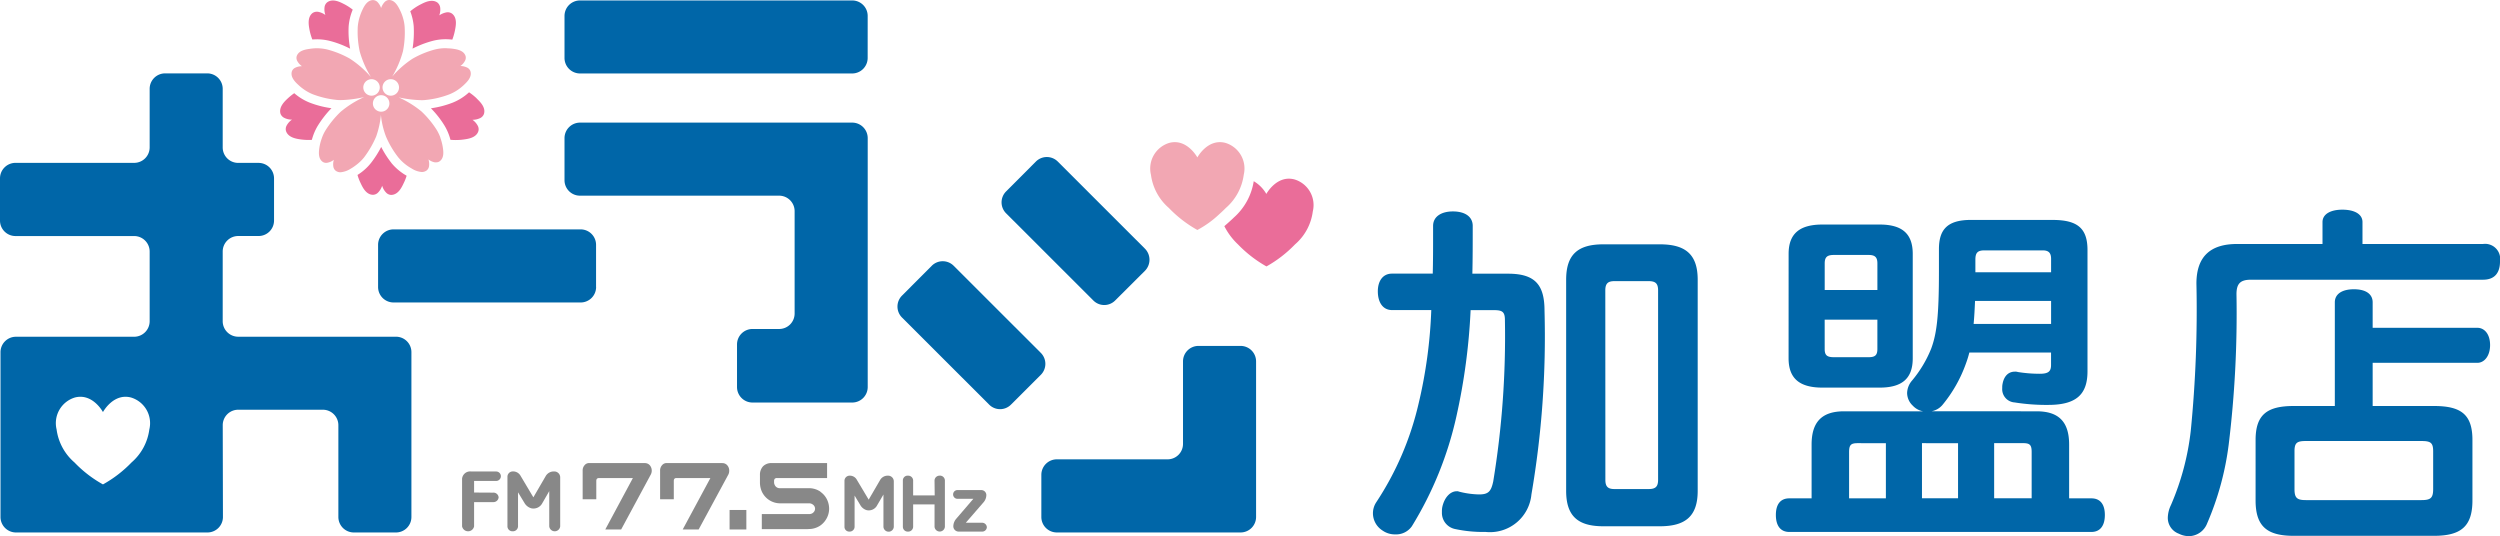 <?xml version="1.0" encoding="UTF-8"?>
<svg xmlns="http://www.w3.org/2000/svg" width="158.708" height="34.039" viewBox="0 0 158.708 34.039">
  <g id="グループ_1155" data-name="グループ 1155" transform="translate(-649 -5251.852)">
    <g id="加盟店" transform="translate(649 5251.852)">
      <g id="グループ_1143" data-name="グループ 1143">
        <path id="パス_1315" data-name="パス 1315" d="M253.681,47.764a.977.977,0,0,1-1.381,0l-5.542-5.538a.981.981,0,0,1,0-1.386l1.895-1.9a.983.983,0,0,1,1.385,0l5.542,5.539a1,1,0,0,1,0,1.392Z" transform="translate(-182.889 -28.686)" fill="#0066a8"></path>
        <path id="パス_1316" data-name="パス 1316" d="M228.063,73.395a.975.975,0,0,1-1.386,0l-5.536-5.532a.983.983,0,0,1,0-1.384l1.895-1.9a.982.982,0,0,1,1.386,0l5.538,5.535a.986.986,0,0,1,0,1.387Z" transform="translate(-163.882 -47.709)" fill="#0066a8"></path>
        <path id="パス_1317" data-name="パス 1317" d="M266.236,85.128a.982.982,0,0,0-.981.981V91.35a.978.978,0,0,1-.979.978h-7.037a.984.984,0,0,0-.977.984V95.99a.982.982,0,0,0,.977.98h11.675a.983.983,0,0,0,.98-.98V86.109a.982.982,0,0,0-.98-.981Z" transform="translate(-190.154 -63.168)" fill="#0066a8"></path>
        <path id="パス_1318" data-name="パス 1318" d="M305.7,44.015c-1.117-.287-1.772.925-1.772.925a2.2,2.2,0,0,0-.8-.808,3.886,3.886,0,0,1-1.266,2.31c-.072.074-.31.292-.6.544a4.214,4.214,0,0,0,.865,1.156,7.873,7.873,0,0,0,1.809,1.4,7.841,7.841,0,0,0,1.814-1.4,3.317,3.317,0,0,0,1.128-2.094,1.7,1.7,0,0,0-1.171-2.032" transform="translate(-223.537 -32.628)" fill="#ea6d99"></path>
        <path id="パス_1319" data-name="パス 1319" d="M289.08,37.054h0a1.7,1.7,0,0,0-1.173-2.032c-1.122-.286-1.771.926-1.771.926s-.653-1.212-1.772-.926a1.7,1.7,0,0,0-1.173,2.032,3.366,3.366,0,0,0,1.134,2.1,7.756,7.756,0,0,0,1.811,1.4,6.352,6.352,0,0,0,1.388-1c.143-.126.283-.259.422-.4a3.374,3.374,0,0,0,1.134-2.094" transform="translate(-210.124 -25.954)" fill="#f2a7b3"></path>
        <path id="パス_1320" data-name="パス 1320" d="M147.345,113.951h-3.537a.369.369,0,0,0-.3.142.491.491,0,0,0-.118.339v1.818h.866v-1.164c0-.116.051-.175.156-.183h2.167l-1.753,3.265h1.008l1.888-3.5a.534.534,0,0,0-.071-.579.411.411,0,0,0-.307-.135" transform="translate(-106.401 -84.555)" fill="#888"></path>
        <path id="パス_1321" data-name="パス 1321" d="M166.39,113.951h-3.535a.371.371,0,0,0-.3.142.492.492,0,0,0-.12.339v1.818h.87v-1.164c0-.116.048-.175.151-.183h2.172l-1.758,3.265h1.012l1.893-3.5a.533.533,0,0,0,.048-.232.5.5,0,0,0-.127-.346.4.4,0,0,0-.306-.135" transform="translate(-120.53 -84.555)" fill="#888"></path>
        <rect id="長方形_363" data-name="長方形 363" width="1.065" height="1.238" transform="translate(46.316 32.375)" fill="#888"></rect>
        <path id="パス_1322" data-name="パス 1322" d="M190.848,115.771a1.28,1.28,0,0,0-.752-.223H188.26a.343.343,0,0,1-.2-.063.347.347,0,0,1-.119-.148.4.4,0,0,1-.038-.137v-.105a.225.225,0,0,1,.042-.144.214.214,0,0,1,.164-.046h3.159v-.951h-3.508a.745.745,0,0,0-.554.2.788.788,0,0,0-.2.561v.49a1.414,1.414,0,0,0,.127.572,1.281,1.281,0,0,0,1.168.732h1.844a.371.371,0,0,1,.2.065.349.349,0,0,1,.123.129.334.334,0,0,1,.037.149.344.344,0,0,1-.037.147.411.411,0,0,1-.123.133.374.374,0,0,1-.2.059h-3.021v.958h2.863a.419.419,0,0,0,.076-.008h.036a1.3,1.3,0,0,0,.75-.23,1.328,1.328,0,0,0,.418-.5,1.284,1.284,0,0,0,.131-.556,1.371,1.371,0,0,0-.127-.573,1.268,1.268,0,0,0-.42-.5" transform="translate(-138.762 -84.556)" fill="#888"></path>
        <path id="パス_1323" data-name="パス 1323" d="M115.876,116.018H114.27a.515.515,0,0,0-.559.46V119.5a.388.388,0,0,0,.763,0v-1.536h1.2a.33.33,0,0,0,.357-.3.327.327,0,0,0-.357-.3l-1.2-.007v-.736h1.4a.3.3,0,1,0,0-.6" transform="translate(-84.377 -86.089)" fill="#888"></path>
        <path id="パス_1324" data-name="パス 1324" d="M127.83,116.018a.591.591,0,0,0-.521.285l-.789,1.358-.833-1.4a.539.539,0,0,0-.466-.244.339.339,0,0,0-.347.325v3.169a.317.317,0,0,0,.33.306.325.325,0,0,0,.342-.306v-2.168l.414.683a.734.734,0,0,0,.423.33.632.632,0,0,0,.707-.329l.438-.761V119.5a.349.349,0,0,0,.695,0v-3.122a.375.375,0,0,0-.392-.36" transform="translate(-92.66 -86.089)" fill="#888"></path>
        <path id="パス_1325" data-name="パス 1325" d="M210.567,117.057a.552.552,0,0,0-.486.271l-.728,1.251-.769-1.288a.5.5,0,0,0-.435-.234.327.327,0,0,0-.333.31v2.946a.3.3,0,0,0,.315.294.311.311,0,0,0,.327-.294v-1.992l.371.617a.686.686,0,0,0,.4.309.6.6,0,0,0,.661-.309l.4-.685v2.05a.329.329,0,0,0,.657,0v-2.9a.361.361,0,0,0-.373-.346" transform="translate(-154.206 -86.86)" fill="#888"></path>
        <path id="パス_1326" data-name="パス 1326" d="M224.521,117.057a.317.317,0,0,0-.326.3l.011.951h-1.369v-.951a.313.313,0,0,0-.329-.3.3.3,0,0,0-.323.3v2.951a.307.307,0,0,0,.323.3.314.314,0,0,0,.329-.3v-1.426l1.359,0v1.423a.33.33,0,0,0,.657,0v-2.951a.315.315,0,0,0-.332-.3" transform="translate(-164.868 -86.86)" fill="#888"></path>
        <path id="パス_1327" data-name="パス 1327" d="M236.4,122.676h-1.034l1.142-1.317a.715.715,0,0,0,.16-.447.32.32,0,0,0-.341-.308h-1.462a.278.278,0,1,0,0,.553h.98l-1.1,1.281a.756.756,0,0,0-.173.473.339.339,0,0,0,.356.328H236.4a.292.292,0,0,0,.3-.28.3.3,0,0,0-.3-.282" transform="translate(-174.052 -89.492)" fill="#888"></path>
        <path id="パス_1328" data-name="パス 1328" d="M139.9,30.174a.986.986,0,0,0-.982.981v2.679a.981.981,0,0,0,.982.978h12.648a.984.984,0,0,1,.978.984v6.5a.981.981,0,0,1-.978.979h-1.7a.983.983,0,0,0-.979.981v2.707a.983.983,0,0,0,.979.981h6.339a.983.983,0,0,0,.979-.981V31.155a.985.985,0,0,0-.979-.981Z" transform="translate(-103.081 -22.39)" fill="#0066a8"></path>
        <path id="パス_1329" data-name="パス 1329" d="M106.884,60.112a.981.981,0,0,1-.981.978H94.022a.982.982,0,0,1-.979-.978V57.426a.982.982,0,0,1,.979-.976H105.9a.98.98,0,0,1,.981.976v2.686Z" transform="translate(-69.041 -41.888)" fill="#0066a8"></path>
        <path id="パス_1330" data-name="パス 1330" d="M158.163,3.77a.985.985,0,0,1-.979.979H139.9a.986.986,0,0,1-.982-.979V1.09A.982.982,0,0,1,139.9.114h17.285a.981.981,0,0,1,.979.976Z" transform="translate(-103.081 -0.085)" fill="#0066a8"></path>
        <path id="パス_1331" data-name="パス 1331" d="M25.137,34.774H15.117a.985.985,0,0,1-.979-.983V29.362a.983.983,0,0,1,.979-.981h1.3a.982.982,0,0,0,.98-.983V24.721a.985.985,0,0,0-.98-.982h-1.3a.981.981,0,0,1-.979-.977V19.033a.983.983,0,0,0-.981-.977H10.48a.981.981,0,0,0-.979.977v3.727a.983.983,0,0,1-.98.977H.979A.985.985,0,0,0,0,24.721V27.4a.983.983,0,0,0,.979.983H8.521a.985.985,0,0,1,.98.981v4.429a.987.987,0,0,1-.98.983H1.012a.98.98,0,0,0-.98.975V46.221a.983.983,0,0,0,.98.98H13.173a.984.984,0,0,0,.98-.98l-.013-5.832a.981.981,0,0,1,.976-.98H20.5a.984.984,0,0,1,.981.98v5.832a.983.983,0,0,0,.98.98h2.677a.981.981,0,0,0,.98-.98V35.749a.978.978,0,0,0-.98-.975M9.48,40.661a3.347,3.347,0,0,1-1.13,2.095A7.676,7.676,0,0,1,6.536,44.15a7.639,7.639,0,0,1-1.808-1.394,3.345,3.345,0,0,1-1.135-2.095,1.7,1.7,0,0,1,1.17-2.031c1.126-.285,1.773.927,1.773.927s.651-1.212,1.771-.927A1.7,1.7,0,0,1,9.48,40.661" transform="translate(0 -13.398)" fill="#0066a8"></path>
        <path id="パス_1332" data-name="パス 1332" d="M76.2,2.595c.093-.006.187-.012.279-.012a3.36,3.36,0,0,1,.8.095,6.142,6.142,0,0,1,1.316.5A6.2,6.2,0,0,1,78.5,1.785,3.46,3.46,0,0,1,78.76.7a3.425,3.425,0,0,0-.534-.345C77.984.233,77.5-.034,77.139.236a.465.465,0,0,0-.168.307,1.1,1.1,0,0,0,.052.495,1.163,1.163,0,0,0-.459-.2.5.5,0,0,0-.346.072c-.36.268-.248.81-.2,1.076a3.558,3.558,0,0,0,.174.6" transform="translate(-56.368 -0.088)" fill="#ea6d99"></path>
        <path id="パス_1333" data-name="パス 1333" d="M101.088,3.25a6.28,6.28,0,0,1,1.3-.5,3.313,3.313,0,0,1,.813-.1,3.836,3.836,0,0,1,.416.026,3.617,3.617,0,0,0,.167-.581c.052-.266.172-.8-.19-1.074a.479.479,0,0,0-.343-.077,1.234,1.234,0,0,0-.462.192,1.063,1.063,0,0,0,.059-.495.5.5,0,0,0-.165-.31c-.361-.271-.849-.008-1.089.115a3.428,3.428,0,0,0-.646.431,3.478,3.478,0,0,1,.219.953,6.667,6.667,0,0,1-.074,1.418" transform="translate(-74.903 -0.16)" fill="#ea6d99"></path>
        <path id="パス_1334" data-name="パス 1334" d="M90.125,37.171a6.142,6.142,0,0,1-.645-1.011,6.33,6.33,0,0,1-.647,1.015,3.348,3.348,0,0,1-.858.763,3.037,3.037,0,0,0,.194.509c.115.244.342.751.793.751a.461.461,0,0,0,.321-.144,1.128,1.128,0,0,0,.258-.43,1.048,1.048,0,0,0,.25.433.459.459,0,0,0,.314.149c.456,0,.687-.5.8-.741a2.936,2.936,0,0,0,.189-.477,3.5,3.5,0,0,1-.973-.817" transform="translate(-65.28 -26.832)" fill="#ea6d99"></path>
        <path id="パス_1335" data-name="パス 1335" d="M108.948,23.1a3.5,3.5,0,0,0-.481-.383,3.414,3.414,0,0,1-1.033.654,6.149,6.149,0,0,1-1.387.361,6.1,6.1,0,0,1,.863,1.1,3.435,3.435,0,0,1,.377.9,3.711,3.711,0,0,0,.817-.016c.271-.038.818-.1.955-.533a.459.459,0,0,0-.042-.347,1.07,1.07,0,0,0-.333-.374,1.118,1.118,0,0,0,.489-.108.475.475,0,0,0,.238-.259c.137-.43-.269-.8-.464-.99" transform="translate(-78.69 -16.857)" fill="#ea6d99"></path>
        <path id="パス_1336" data-name="パス 1336" d="M70.817,23.531a3.4,3.4,0,0,1-.981-.6,3.665,3.665,0,0,0-.4.321c-.2.187-.6.555-.472.986a.481.481,0,0,0,.24.26,1.05,1.05,0,0,0,.488.111,1.072,1.072,0,0,0-.336.371.461.461,0,0,0-.044.35c.137.429.684.5.95.538a3.631,3.631,0,0,0,.692.026,3.4,3.4,0,0,1,.36-.87,6.541,6.541,0,0,1,.884-1.14,6.086,6.086,0,0,1-1.383-.354" transform="translate(-51.156 -17.015)" fill="#ea6d99"></path>
        <path id="パス_1337" data-name="パス 1337" d="M81.187,8.735a3,3,0,0,0-.221-.467,6.08,6.08,0,0,0-.982-1.194,6.359,6.359,0,0,0-1.443-.891,7.652,7.652,0,0,0,1.439.177,2,2,0,0,0,.278-.015,5.769,5.769,0,0,0,1.507-.359,2.8,2.8,0,0,0,.7-.409,2.871,2.871,0,0,0,.22-.19c.169-.163.529-.491.407-.869a.411.411,0,0,0-.208-.228,1.021,1.021,0,0,0-.427-.1.93.93,0,0,0,.289-.327.411.411,0,0,0,.039-.307c-.121-.376-.6-.433-.839-.466-.093-.015-.193-.016-.291-.022-.044,0-.085-.009-.134-.009a2.89,2.89,0,0,0-.676.081,5.955,5.955,0,0,0-1.429.589A6.092,6.092,0,0,0,78.13,4.859a6.4,6.4,0,0,0,.679-1.6,6.04,6.04,0,0,0,.109-1.543,2.471,2.471,0,0,0-.092-.53,2.869,2.869,0,0,0-.2-.532C78.518.44,78.317,0,77.922,0h0a.419.419,0,0,0-.278.133,1.034,1.034,0,0,0-.221.378,1.04,1.04,0,0,0-.225-.377.421.421,0,0,0-.28-.128h0c-.4,0-.6.446-.7.66a3.411,3.411,0,0,0-.145.375,2.866,2.866,0,0,0-.134.689,5.98,5.98,0,0,0,.127,1.54,6.43,6.43,0,0,0,.714,1.622,6.4,6.4,0,0,0-1.341-1.169A5.983,5.983,0,0,0,74,3.141a2.921,2.921,0,0,0-.663-.078h0A2.91,2.91,0,0,0,72.9,3.1c-.236.034-.716.094-.837.47a.414.414,0,0,0,.04.307.949.949,0,0,0,.294.325,1.01,1.01,0,0,0-.431.1.409.409,0,0,0-.206.226c-.119.377.239.705.414.866a2.589,2.589,0,0,0,.268.224,2.776,2.776,0,0,0,.658.372,5.934,5.934,0,0,0,1.5.352,2.527,2.527,0,0,0,.268.013,7.406,7.406,0,0,0,1.479-.193,6.39,6.39,0,0,0-1.494.937,6.064,6.064,0,0,0-.974,1.2,2.443,2.443,0,0,0-.223.484,3.1,3.1,0,0,0-.146.555c-.033.237-.118.713.211.94a.372.372,0,0,0,.213.06.427.427,0,0,0,.089-.009.947.947,0,0,0,.4-.185.941.941,0,0,0-.031.437.4.4,0,0,0,.158.265.5.5,0,0,0,.3.09,1.443,1.443,0,0,0,.65-.231,2.7,2.7,0,0,0,.3-.2,2.818,2.818,0,0,0,.536-.506,6.2,6.2,0,0,0,.775-1.339,5.756,5.756,0,0,0,.3-1.365,5.217,5.217,0,0,0,.316,1.36,5.812,5.812,0,0,0,.783,1.331,2.952,2.952,0,0,0,.656.592c.061.042.127.078.188.114a1.42,1.42,0,0,0,.647.228.522.522,0,0,0,.305-.093.413.413,0,0,0,.158-.267.975.975,0,0,0-.035-.439.948.948,0,0,0,.4.185.512.512,0,0,0,.088,0,.372.372,0,0,0,.215-.062c.327-.226.237-.7.2-.939a3.2,3.2,0,0,0-.153-.57M76.292,5.55a.523.523,0,1,1,.524.524.526.526,0,0,1-.524-.524m1.137,1.541a.524.524,0,1,1,.521-.524.526.526,0,0,1-.521.524m.608-1.017a.523.523,0,0,1,0-1.047.523.523,0,0,1,0,1.047" transform="translate(-53.229)" fill="#f2a7b3"></path>
      </g>
      <g id="グループ_1144" data-name="グループ 1144" transform="translate(87.159 13.311)">
        <path id="パス_1338" data-name="パス 1338" d="M341.661,55.988c.022-.786.022-1.595.022-2.493v-.539c0-.606.539-.921,1.258-.921.741,0,1.258.314,1.258.921,0,1.078,0,2.089-.023,3.032h2.268c1.729,0,2.313.718,2.313,2.358A59.3,59.3,0,0,1,347.926,70a2.645,2.645,0,0,1-2.919,2.381,8.359,8.359,0,0,1-1.909-.18,1.045,1.045,0,0,1-.854-1.078,1.484,1.484,0,0,1,.022-.314c.135-.629.517-1.01.921-1.01a.284.284,0,0,1,.135.022,5.465,5.465,0,0,0,1.28.18c.584,0,.764-.18.9-.831a56.763,56.763,0,0,0,.741-10.24c0-.539-.18-.629-.718-.629h-1.46a38.955,38.955,0,0,1-.9,6.737,22.638,22.638,0,0,1-2.83,6.984,1.221,1.221,0,0,1-1.055.516,1.369,1.369,0,0,1-.809-.247,1.3,1.3,0,0,1-.606-1.078,1.264,1.264,0,0,1,.2-.7,19.175,19.175,0,0,0,2.695-6.265,30.217,30.217,0,0,0,.808-5.951h-2.493c-.584,0-.9-.494-.9-1.19,0-.651.314-1.123.9-1.123h2.583Zm16.82,13.788c0,1.617-.786,2.246-2.4,2.246h-3.593c-1.594,0-2.358-.629-2.358-2.246V56.37c0-1.617.763-2.246,2.358-2.246h3.593c1.617,0,2.4.629,2.4,2.246Zm-5.861-.7c0,.449.18.584.584.584h2.156c.427,0,.607-.135.607-.584V57.044c0-.449-.18-.584-.607-.584H353.2c-.4,0-.584.135-.584.584Z" transform="translate(-337.865 -51.924)" fill="#0066a8"></path>
        <path id="パス_1339" data-name="パス 1339" d="M453.573,66.274c1.415,0,2.066.674,2.066,2.111V71.8h1.414c.562,0,.854.382.854,1.055s-.292,1.078-.854,1.078H437.875c-.561,0-.853-.4-.853-1.078s.292-1.055.853-1.055h1.415V68.385c0-1.437.651-2.111,2.066-2.111h5.008a1.185,1.185,0,0,1-.651-.359,1.113,1.113,0,0,1-.359-.808,1.254,1.254,0,0,1,.314-.786A7.531,7.531,0,0,0,446.88,62.3c.359-.966.494-2.089.494-4.918V55.989c0-1.168.449-1.864,2.021-1.864h5.187c1.572,0,2.223.516,2.223,1.909v7.7c0,1.46-.7,2.134-2.493,2.134a12.912,12.912,0,0,1-2.133-.157.844.844,0,0,1-.786-.921,1.094,1.094,0,0,1,.022-.27c.09-.472.359-.764.786-.764a.488.488,0,0,1,.18.023,8.745,8.745,0,0,0,1.392.112c.561,0,.718-.157.718-.561v-.786h-5.187a6.738,6.738,0,0,1-.224.718,8.683,8.683,0,0,1-1.5,2.628,1.206,1.206,0,0,1-.674.382Zm-15.742-9.993c0-1.325.741-1.864,2.156-1.864H443.6c1.392,0,2.111.539,2.111,1.864v6.625c0,1.325-.718,1.864-2.111,1.864h-3.615c-1.415,0-2.156-.539-2.156-1.864Zm5.636,2.291V56.887c0-.4-.157-.539-.561-.539h-2.2c-.427,0-.584.135-.584.539v1.684Zm-3.346,3.75c0,.4.157.517.584.517h2.2c.4,0,.561-.112.561-.517V60.458h-3.346Zm2.111,5.974c-.427,0-.562.09-.562.561V71.8h2.336V68.3Zm4.065,0v3.5h2.29V68.3Zm3.369-9.028c-.022.494-.045.966-.09,1.46h4.918v-1.46Zm4.828-2.672c0-.382-.157-.539-.539-.539h-3.683c-.427,0-.584.135-.584.584v.808h4.806Zm-3.615,15.2h2.381V68.856c0-.472-.135-.561-.562-.561h-1.819Z" transform="translate(-411.443 -53.474)" fill="#0066a8"></path>
        <path id="パス_1340" data-name="パス 1340" d="M553.491,53.779a.958.958,0,0,1,1.078,1.1c0,.651-.269,1.168-1.078,1.168H538.759c-.674,0-.92.247-.92.921a68.708,68.708,0,0,1-.494,9.544,18.406,18.406,0,0,1-1.37,5.008,1.264,1.264,0,0,1-1.145.808,1.456,1.456,0,0,1-.651-.157,1.068,1.068,0,0,1-.7-1.01,1.95,1.95,0,0,1,.2-.809,16.506,16.506,0,0,0,1.258-4.716,77.733,77.733,0,0,0,.359-9.342c0-1.752.921-2.515,2.582-2.515H543.3V52.387c0-.494.494-.786,1.258-.786.786,0,1.28.292,1.28.786v1.392Zm-3.121,10.285c1.729,0,2.448.539,2.448,2.156v3.84c0,1.662-.741,2.246-2.448,2.246h-8.893c-1.684,0-2.425-.584-2.425-2.246V66.22c0-1.617.741-2.156,2.425-2.156h2.605v-6.58c0-.539.472-.831,1.212-.831s1.19.292,1.19.831V59.1h6.647c.449,0,.808.4.808,1.1,0,.674-.359,1.123-.808,1.123h-6.647v2.74h3.885Zm-.786,5.974c.584,0,.741-.135.741-.7v-2.4c0-.539-.157-.651-.741-.651H542.24c-.561,0-.718.112-.718.651v2.4c0,.562.157.7.718.7Z" transform="translate(-483.019 -51.601)" fill="#0066a8"></path>
      </g>
    </g>
  </g>
</svg>
